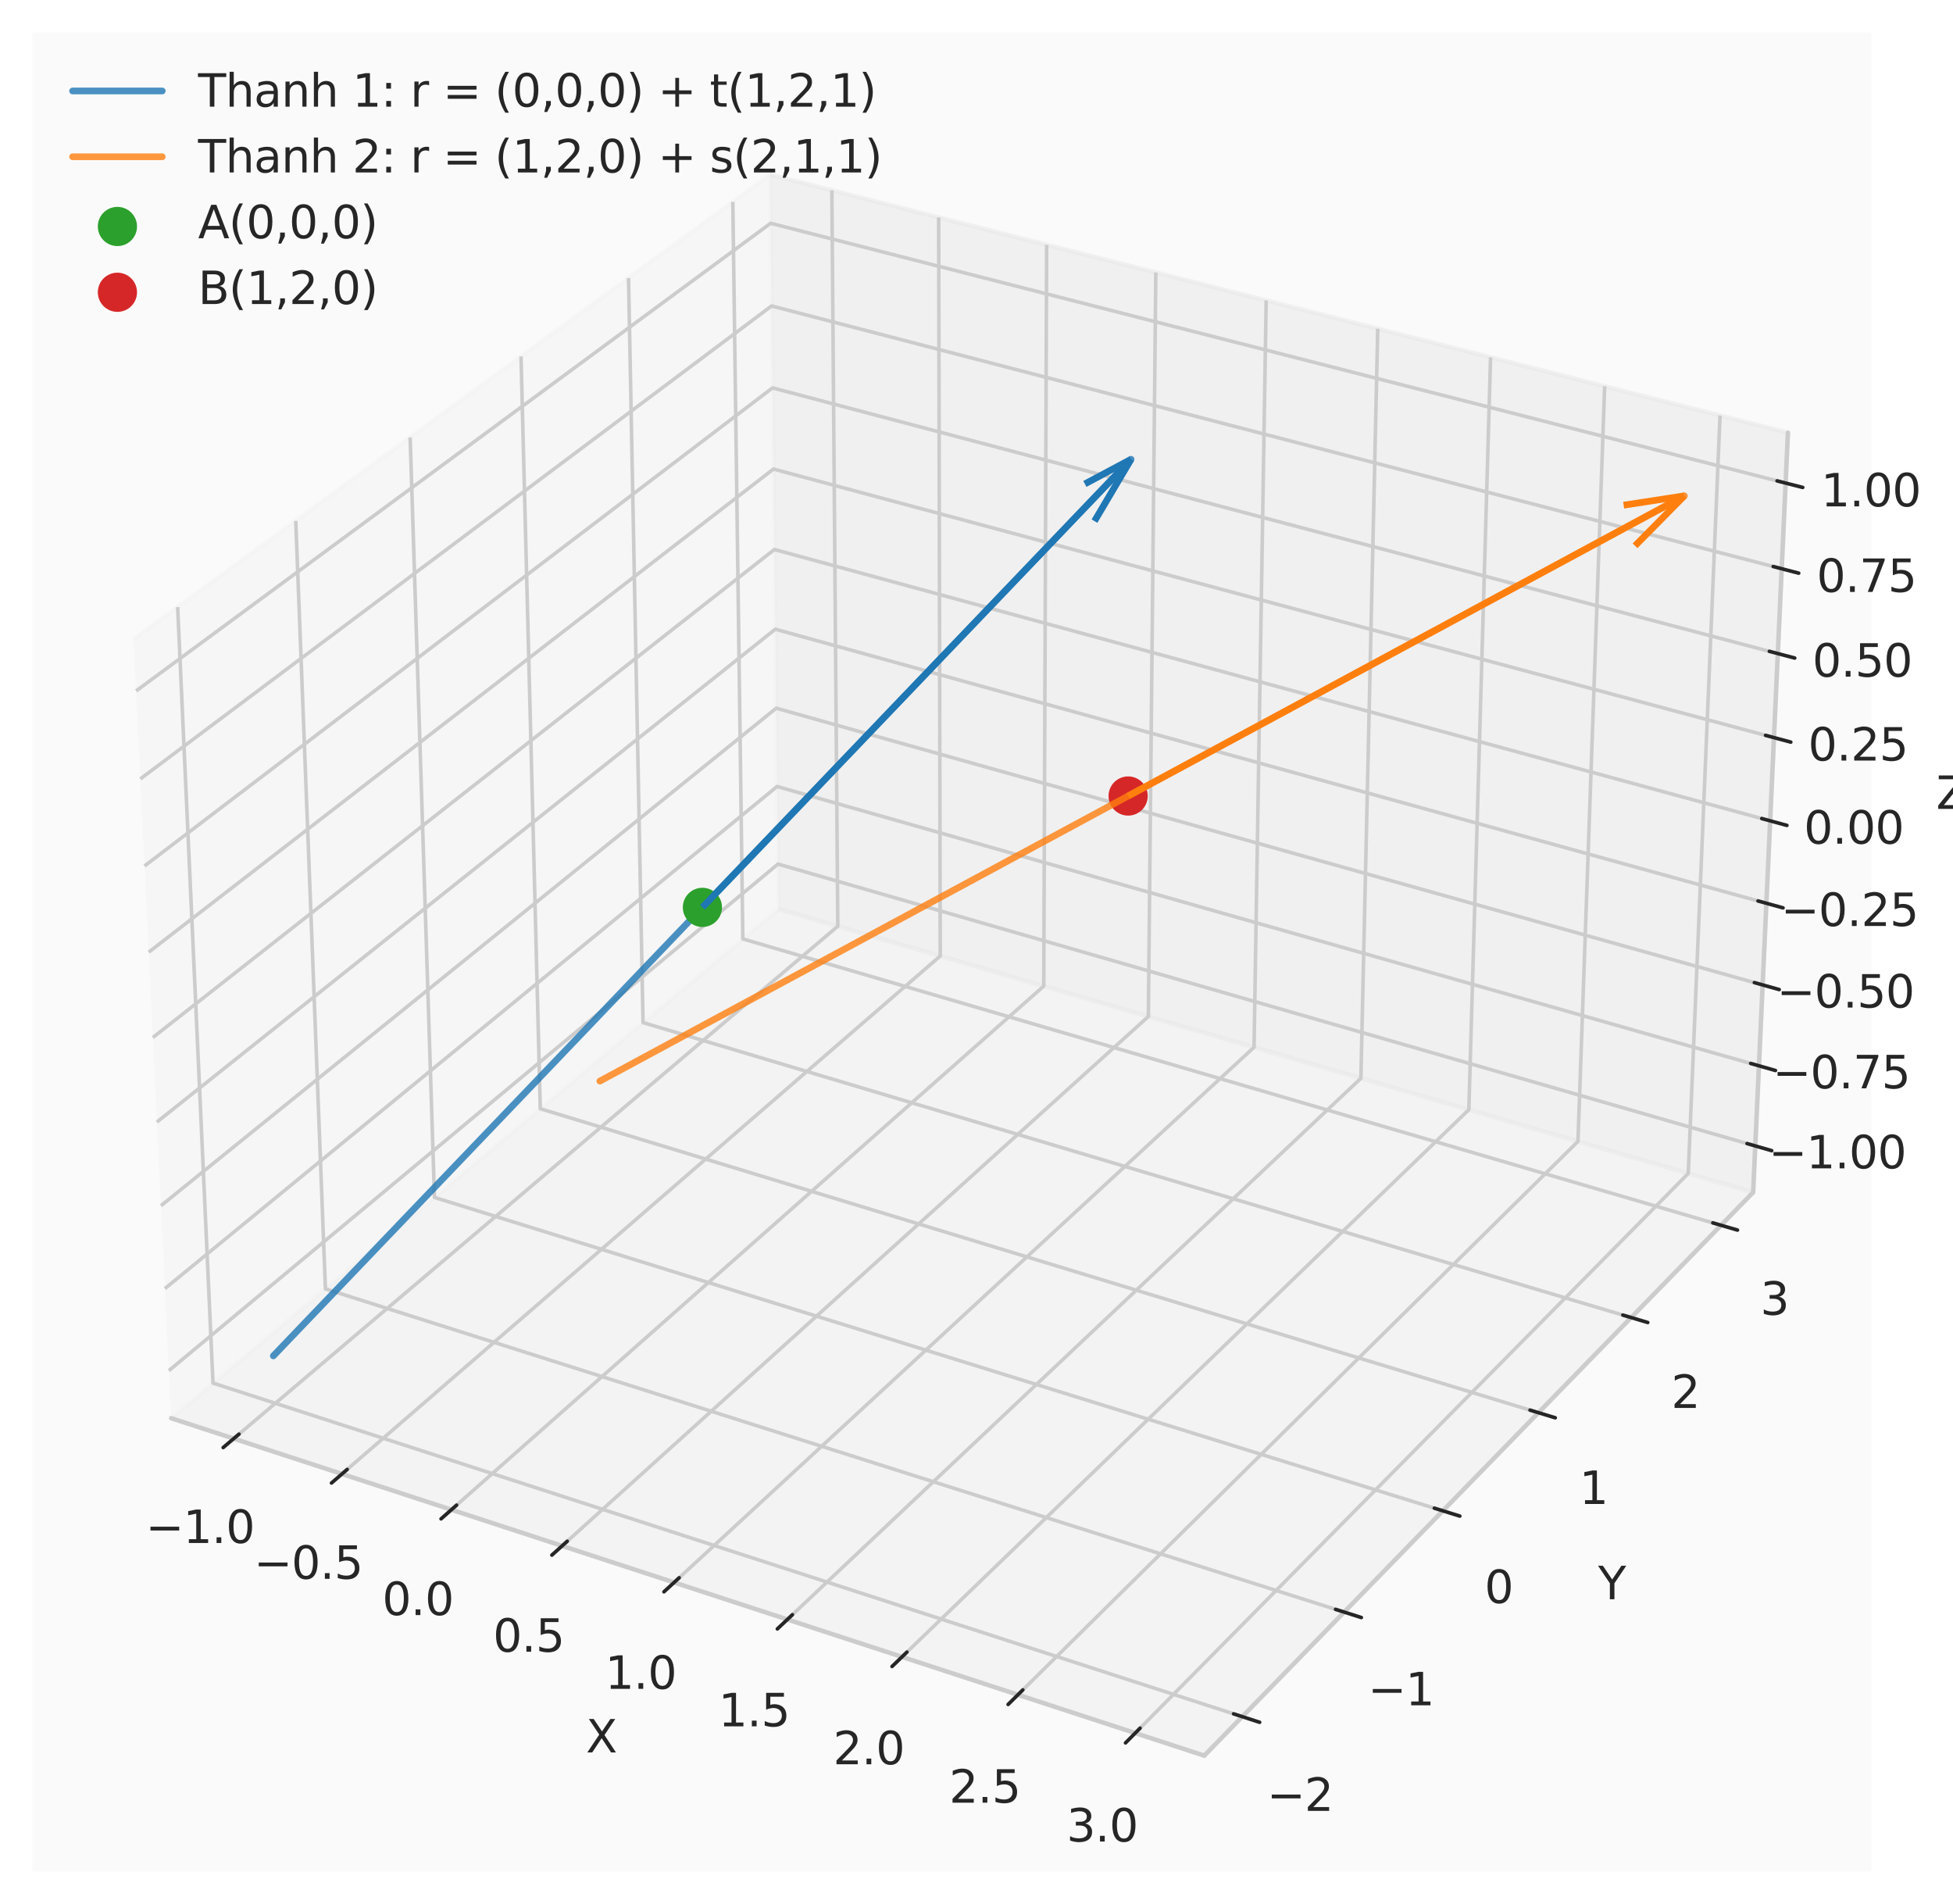 <?xml version="1.0" encoding="utf-8" standalone="no"?>
<!DOCTYPE svg PUBLIC "-//W3C//DTD SVG 1.1//EN"
  "http://www.w3.org/Graphics/SVG/1.1/DTD/svg11.dtd">
<svg xmlns:xlink="http://www.w3.org/1999/xlink" width="435.784pt" height="424.8pt" viewBox="0 0 435.784 424.8" xmlns="http://www.w3.org/2000/svg" version="1.1">
 <defs>
  <style type="text/css">*{stroke-linejoin: round; stroke-linecap: butt}</style>
 </defs>
 <g id="figure_1">
  <g id="patch_1">
   <path d="M 0 424.8 
L 435.784 424.8 
L 435.784 0 
L 0 0 
z
" style="fill: #ffffff"/>
  </g>
  <g id="patch_2">
   <path d="M 7.2 417.6 
L 417.6 417.6 
L 417.6 7.2 
L 7.2 7.2 
z
" style="fill: #fafafa"/>
  </g>
  <g id="pane3d_1">
   <g id="patch_3">
    <path d="M 38.188 316.409 
L 173.716 202.807 
L 171.832 38.973 
L 29.818 142.607 
" style="fill: #f2f2f2; opacity: 0.5; stroke: #f2f2f2; stroke-linejoin: miter"/>
   </g>
  </g>
  <g id="pane3d_2">
   <g id="patch_4">
    <path d="M 173.716 202.807 
L 391.189 266.018 
L 398.95 96.54 
L 171.832 38.973 
" style="fill: #e6e6e6; opacity: 0.5; stroke: #e6e6e6; stroke-linejoin: miter"/>
   </g>
  </g>
  <g id="pane3d_3">
   <g id="patch_5">
    <path d="M 38.188 316.409 
L 268.72 391.7 
L 391.189 266.018 
L 173.716 202.807 
" style="fill: #ececec; opacity: 0.5; stroke: #ececec; stroke-linejoin: miter"/>
   </g>
  </g>
  <g id="grid3d_1">
   <g id="Line3DCollection_1">
    <path d="M 52.15 320.969 
L 186.942 206.651 
L 185.617 42.467 
" style="fill: none; stroke: #cccccc; stroke-width: 0.8"/>
    <path d="M 76.3 328.856 
L 209.801 213.295 
L 209.451 48.508 
" style="fill: none; stroke: #cccccc; stroke-width: 0.8"/>
    <path d="M 100.724 336.833 
L 232.899 220.009 
L 233.545 54.615 
" style="fill: none; stroke: #cccccc; stroke-width: 0.8"/>
    <path d="M 125.428 344.901 
L 256.239 226.793 
L 257.902 60.789 
" style="fill: none; stroke: #cccccc; stroke-width: 0.8"/>
    <path d="M 150.415 353.062 
L 279.825 233.649 
L 282.528 67.031 
" style="fill: none; stroke: #cccccc; stroke-width: 0.8"/>
    <path d="M 175.692 361.317 
L 303.662 240.577 
L 307.425 73.342 
" style="fill: none; stroke: #cccccc; stroke-width: 0.8"/>
    <path d="M 201.263 369.669 
L 327.752 247.579 
L 332.6 79.723 
" style="fill: none; stroke: #cccccc; stroke-width: 0.8"/>
    <path d="M 227.134 378.118 
L 352.1 254.656 
L 358.056 86.175 
" style="fill: none; stroke: #cccccc; stroke-width: 0.8"/>
    <path d="M 253.309 386.667 
L 376.71 261.809 
L 383.799 92.7 
" style="fill: none; stroke: #cccccc; stroke-width: 0.8"/>
   </g>
  </g>
  <g id="grid3d_2">
   <g id="Line3DCollection_2">
    <path d="M 39.639 135.441 
L 47.527 308.58 
L 277.194 383.004 
" style="fill: none; stroke: #cccccc; stroke-width: 0.8"/>
    <path d="M 65.991 116.21 
L 72.611 287.555 
L 299.929 359.673 
" style="fill: none; stroke: #cccccc; stroke-width: 0.8"/>
    <path d="M 91.518 97.582 
L 96.943 267.159 
L 321.947 337.077 
" style="fill: none; stroke: #cccccc; stroke-width: 0.8"/>
    <path d="M 116.258 79.528 
L 120.557 247.365 
L 343.282 315.182 
" style="fill: none; stroke: #cccccc; stroke-width: 0.8"/>
    <path d="M 140.247 62.021 
L 143.485 228.147 
L 363.964 293.957 
" style="fill: none; stroke: #cccccc; stroke-width: 0.8"/>
    <path d="M 163.519 45.039 
L 165.754 209.48 
L 384.025 273.37 
" style="fill: none; stroke: #cccccc; stroke-width: 0.8"/>
   </g>
  </g>
  <g id="grid3d_3">
   <g id="Line3DCollection_3">
    <path d="M 391.663 255.667 
L 173.6 192.781 
L 37.678 305.81 
" style="fill: none; stroke: #cccccc; stroke-width: 0.8"/>
    <path d="M 392.481 237.79 
L 173.401 175.471 
L 36.796 287.502 
" style="fill: none; stroke: #cccccc; stroke-width: 0.8"/>
    <path d="M 393.308 219.745 
L 173.2 158.006 
L 35.906 269.013 
" style="fill: none; stroke: #cccccc; stroke-width: 0.8"/>
    <path d="M 394.142 201.527 
L 172.998 140.382 
L 35.006 250.342 
" style="fill: none; stroke: #cccccc; stroke-width: 0.8"/>
    <path d="M 394.984 183.135 
L 172.793 122.598 
L 34.098 231.485 
" style="fill: none; stroke: #cccccc; stroke-width: 0.8"/>
    <path d="M 395.834 164.567 
L 172.587 104.651 
L 33.181 212.44 
" style="fill: none; stroke: #cccccc; stroke-width: 0.8"/>
    <path d="M 396.693 145.82 
L 172.379 86.54 
L 32.255 193.204 
" style="fill: none; stroke: #cccccc; stroke-width: 0.8"/>
    <path d="M 397.56 126.89 
L 172.168 68.261 
L 31.319 173.775 
" style="fill: none; stroke: #cccccc; stroke-width: 0.8"/>
    <path d="M 398.435 107.776 
L 171.956 49.813 
L 30.374 154.148 
" style="fill: none; stroke: #cccccc; stroke-width: 0.8"/>
   </g>
  </g>
  <g id="axis3d_1">
   <g id="line2d_1">
    <path d="M 38.188 316.409 
L 268.72 391.7 
" style="fill: none; stroke: #cccccc; stroke-linecap: round"/>
   </g>
   <g id="xtick_1">
    <g id="line2d_2">
     <path d="M 217.946 206.854 
" clip-path="url(#pdf9a72ff5c)" style="fill: none; stroke: #cccccc; stroke-width: 0.8; stroke-linecap: round"/>
    </g>
    <g id="line2d_3">
     <path d="M 53.324 319.973 
L 49.798 322.964 
" style="fill: none; stroke: #262626; stroke-width: 0.8; stroke-linecap: round"/>
    </g>
    <g id="text_1">
     <!-- −1.0 -->
     <g style="fill: #262626" transform="translate(32.49 344.257) scale(0.1 -0.1)">
      <defs>
       <path id="DejaVuSans-2212" d="M 678 2272 
L 4684 2272 
L 4684 1741 
L 678 1741 
L 678 2272 
z
" transform="scale(0.016)"/>
       <path id="DejaVuSans-31" d="M 794 531 
L 1825 531 
L 1825 4091 
L 703 3866 
L 703 4441 
L 1819 4666 
L 2450 4666 
L 2450 531 
L 3481 531 
L 3481 0 
L 794 0 
L 794 531 
z
" transform="scale(0.016)"/>
       <path id="DejaVuSans-2e" d="M 684 794 
L 1344 794 
L 1344 0 
L 684 0 
L 684 794 
z
" transform="scale(0.016)"/>
       <path id="DejaVuSans-30" d="M 2034 4250 
Q 1547 4250 1301 3770 
Q 1056 3291 1056 2328 
Q 1056 1369 1301 889 
Q 1547 409 2034 409 
Q 2525 409 2770 889 
Q 3016 1369 3016 2328 
Q 3016 3291 2770 3770 
Q 2525 4250 2034 4250 
z
M 2034 4750 
Q 2819 4750 3233 4129 
Q 3647 3509 3647 2328 
Q 3647 1150 3233 529 
Q 2819 -91 2034 -91 
Q 1250 -91 836 529 
Q 422 1150 422 2328 
Q 422 3509 836 4129 
Q 1250 4750 2034 4750 
z
" transform="scale(0.016)"/>
      </defs>
      <use xlink:href="#DejaVuSans-2212"/>
      <use xlink:href="#DejaVuSans-31" transform="translate(83.789 0)"/>
      <use xlink:href="#DejaVuSans-2e" transform="translate(147.412 0)"/>
      <use xlink:href="#DejaVuSans-30" transform="translate(179.199 0)"/>
     </g>
    </g>
   </g>
   <g id="xtick_2">
    <g id="line2d_4">
     <path d="M 217.946 206.854 
" clip-path="url(#pdf9a72ff5c)" style="fill: none; stroke: #cccccc; stroke-width: 0.8; stroke-linecap: round"/>
    </g>
    <g id="line2d_5">
     <path d="M 77.463 327.849 
L 73.969 330.874 
" style="fill: none; stroke: #262626; stroke-width: 0.8; stroke-linecap: round"/>
    </g>
    <g id="text_2">
     <!-- −0.5 -->
     <g style="fill: #262626" transform="translate(56.655 352.252) scale(0.1 -0.1)">
      <defs>
       <path id="DejaVuSans-35" d="M 691 4666 
L 3169 4666 
L 3169 4134 
L 1269 4134 
L 1269 2991 
Q 1406 3038 1543 3061 
Q 1681 3084 1819 3084 
Q 2600 3084 3056 2656 
Q 3513 2228 3513 1497 
Q 3513 744 3044 326 
Q 2575 -91 1722 -91 
Q 1428 -91 1123 -41 
Q 819 9 494 109 
L 494 744 
Q 775 591 1075 516 
Q 1375 441 1709 441 
Q 2250 441 2565 725 
Q 2881 1009 2881 1497 
Q 2881 1984 2565 2268 
Q 2250 2553 1709 2553 
Q 1456 2553 1204 2497 
Q 953 2441 691 2322 
L 691 4666 
z
" transform="scale(0.016)"/>
      </defs>
      <use xlink:href="#DejaVuSans-2212"/>
      <use xlink:href="#DejaVuSans-30" transform="translate(83.789 0)"/>
      <use xlink:href="#DejaVuSans-2e" transform="translate(147.412 0)"/>
      <use xlink:href="#DejaVuSans-35" transform="translate(179.199 0)"/>
     </g>
    </g>
   </g>
   <g id="xtick_3">
    <g id="line2d_6">
     <path d="M 217.946 206.854 
" clip-path="url(#pdf9a72ff5c)" style="fill: none; stroke: #cccccc; stroke-width: 0.8; stroke-linecap: round"/>
    </g>
    <g id="line2d_7">
     <path d="M 101.876 335.815 
L 98.415 338.874 
" style="fill: none; stroke: #262626; stroke-width: 0.8; stroke-linecap: round"/>
    </g>
    <g id="text_3">
     <!-- 0.0 -->
     <g style="fill: #262626" transform="translate(85.286 360.339) scale(0.1 -0.1)">
      <use xlink:href="#DejaVuSans-30"/>
      <use xlink:href="#DejaVuSans-2e" transform="translate(63.623 0)"/>
      <use xlink:href="#DejaVuSans-30" transform="translate(95.41 0)"/>
     </g>
    </g>
   </g>
   <g id="xtick_4">
    <g id="line2d_8">
     <path d="M 217.946 206.854 
" clip-path="url(#pdf9a72ff5c)" style="fill: none; stroke: #cccccc; stroke-width: 0.8; stroke-linecap: round"/>
    </g>
    <g id="line2d_9">
     <path d="M 126.568 343.871 
L 123.141 346.965 
" style="fill: none; stroke: #262626; stroke-width: 0.8; stroke-linecap: round"/>
    </g>
    <g id="text_4">
     <!-- 0.5 -->
     <g style="fill: #262626" transform="translate(110.007 368.518) scale(0.1 -0.1)">
      <use xlink:href="#DejaVuSans-30"/>
      <use xlink:href="#DejaVuSans-2e" transform="translate(63.623 0)"/>
      <use xlink:href="#DejaVuSans-35" transform="translate(95.41 0)"/>
     </g>
    </g>
   </g>
   <g id="xtick_5">
    <g id="line2d_10">
     <path d="M 217.946 206.854 
" clip-path="url(#pdf9a72ff5c)" style="fill: none; stroke: #cccccc; stroke-width: 0.8; stroke-linecap: round"/>
    </g>
    <g id="line2d_11">
     <path d="M 151.544 352.02 
L 148.152 355.15 
" style="fill: none; stroke: #262626; stroke-width: 0.8; stroke-linecap: round"/>
    </g>
    <g id="text_5">
     <!-- 1.0 -->
     <g style="fill: #262626" transform="translate(135.013 376.792) scale(0.1 -0.1)">
      <use xlink:href="#DejaVuSans-31"/>
      <use xlink:href="#DejaVuSans-2e" transform="translate(63.623 0)"/>
      <use xlink:href="#DejaVuSans-30" transform="translate(95.41 0)"/>
     </g>
    </g>
   </g>
   <g id="xtick_6">
    <g id="line2d_12">
     <path d="M 217.946 206.854 
" clip-path="url(#pdf9a72ff5c)" style="fill: none; stroke: #cccccc; stroke-width: 0.8; stroke-linecap: round"/>
    </g>
    <g id="line2d_13">
     <path d="M 176.809 360.264 
L 173.453 363.43 
" style="fill: none; stroke: #262626; stroke-width: 0.8; stroke-linecap: round"/>
    </g>
    <g id="text_6">
     <!-- 1.5 -->
     <g style="fill: #262626" transform="translate(160.309 385.161) scale(0.1 -0.1)">
      <use xlink:href="#DejaVuSans-31"/>
      <use xlink:href="#DejaVuSans-2e" transform="translate(63.623 0)"/>
      <use xlink:href="#DejaVuSans-35" transform="translate(95.41 0)"/>
     </g>
    </g>
   </g>
   <g id="xtick_7">
    <g id="line2d_14">
     <path d="M 217.946 206.854 
" clip-path="url(#pdf9a72ff5c)" style="fill: none; stroke: #cccccc; stroke-width: 0.8; stroke-linecap: round"/>
    </g>
    <g id="line2d_15">
     <path d="M 202.368 368.603 
L 199.049 371.806 
" style="fill: none; stroke: #262626; stroke-width: 0.8; stroke-linecap: round"/>
    </g>
    <g id="text_7">
     <!-- 2.0 -->
     <g style="fill: #262626" transform="translate(185.901 393.628) scale(0.1 -0.1)">
      <defs>
       <path id="DejaVuSans-32" d="M 1228 531 
L 3431 531 
L 3431 0 
L 469 0 
L 469 531 
Q 828 903 1448 1529 
Q 2069 2156 2228 2338 
Q 2531 2678 2651 2914 
Q 2772 3150 2772 3378 
Q 2772 3750 2511 3984 
Q 2250 4219 1831 4219 
Q 1534 4219 1204 4116 
Q 875 4013 500 3803 
L 500 4441 
Q 881 4594 1212 4672 
Q 1544 4750 1819 4750 
Q 2544 4750 2975 4387 
Q 3406 4025 3406 3419 
Q 3406 3131 3298 2873 
Q 3191 2616 2906 2266 
Q 2828 2175 2409 1742 
Q 1991 1309 1228 531 
z
" transform="scale(0.016)"/>
      </defs>
      <use xlink:href="#DejaVuSans-32"/>
      <use xlink:href="#DejaVuSans-2e" transform="translate(63.623 0)"/>
      <use xlink:href="#DejaVuSans-30" transform="translate(95.41 0)"/>
     </g>
    </g>
   </g>
   <g id="xtick_8">
    <g id="line2d_16">
     <path d="M 217.946 206.854 
" clip-path="url(#pdf9a72ff5c)" style="fill: none; stroke: #cccccc; stroke-width: 0.8; stroke-linecap: round"/>
    </g>
    <g id="line2d_17">
     <path d="M 228.226 377.039 
L 224.945 380.28 
" style="fill: none; stroke: #262626; stroke-width: 0.8; stroke-linecap: round"/>
    </g>
    <g id="text_8">
     <!-- 2.5 -->
     <g style="fill: #262626" transform="translate(211.793 402.194) scale(0.1 -0.1)">
      <use xlink:href="#DejaVuSans-32"/>
      <use xlink:href="#DejaVuSans-2e" transform="translate(63.623 0)"/>
      <use xlink:href="#DejaVuSans-35" transform="translate(95.41 0)"/>
     </g>
    </g>
   </g>
   <g id="xtick_9">
    <g id="line2d_18">
     <path d="M 217.946 206.854 
" clip-path="url(#pdf9a72ff5c)" style="fill: none; stroke: #cccccc; stroke-width: 0.8; stroke-linecap: round"/>
    </g>
    <g id="line2d_19">
     <path d="M 254.387 385.576 
L 251.147 388.855 
" style="fill: none; stroke: #262626; stroke-width: 0.8; stroke-linecap: round"/>
    </g>
    <g id="text_9">
     <!-- 3.0 -->
     <g style="fill: #262626" transform="translate(237.99 410.862) scale(0.1 -0.1)">
      <defs>
       <path id="DejaVuSans-33" d="M 2597 2516 
Q 3050 2419 3304 2112 
Q 3559 1806 3559 1356 
Q 3559 666 3084 287 
Q 2609 -91 1734 -91 
Q 1441 -91 1130 -33 
Q 819 25 488 141 
L 488 750 
Q 750 597 1062 519 
Q 1375 441 1716 441 
Q 2309 441 2620 675 
Q 2931 909 2931 1356 
Q 2931 1769 2642 2001 
Q 2353 2234 1838 2234 
L 1294 2234 
L 1294 2753 
L 1863 2753 
Q 2328 2753 2575 2939 
Q 2822 3125 2822 3475 
Q 2822 3834 2567 4026 
Q 2313 4219 1838 4219 
Q 1578 4219 1281 4162 
Q 984 4106 628 3988 
L 628 4550 
Q 988 4650 1302 4700 
Q 1616 4750 1894 4750 
Q 2613 4750 3031 4423 
Q 3450 4097 3450 3541 
Q 3450 3153 3228 2886 
Q 3006 2619 2597 2516 
z
" transform="scale(0.016)"/>
      </defs>
      <use xlink:href="#DejaVuSans-33"/>
      <use xlink:href="#DejaVuSans-2e" transform="translate(63.623 0)"/>
      <use xlink:href="#DejaVuSans-30" transform="translate(95.41 0)"/>
     </g>
    </g>
   </g>
   <g id="text_10">
    <!-- X -->
    <g style="fill: #262626" transform="translate(130.746 390.991) scale(0.1 -0.1)">
     <defs>
      <path id="DejaVuSans-58" d="M 403 4666 
L 1081 4666 
L 2241 2931 
L 3406 4666 
L 4084 4666 
L 2584 2425 
L 4184 0 
L 3506 0 
L 2194 1984 
L 872 0 
L 191 0 
L 1856 2491 
L 403 4666 
z
" transform="scale(0.016)"/>
     </defs>
     <use xlink:href="#DejaVuSans-58"/>
    </g>
   </g>
  </g>
  <g id="axis3d_2">
   <g id="line2d_20">
    <path d="M 391.189 266.018 
L 268.72 391.7 
" style="fill: none; stroke: #cccccc; stroke-linecap: round"/>
   </g>
   <g id="xtick_10">
    <g id="line2d_21">
     <path d="M 217.946 206.854 
" clip-path="url(#pdf9a72ff5c)" style="fill: none; stroke: #cccccc; stroke-width: 0.8; stroke-linecap: round"/>
    </g>
    <g id="line2d_22">
     <path d="M 275.259 382.377 
L 281.07 384.26 
" style="fill: none; stroke: #262626; stroke-width: 0.8; stroke-linecap: round"/>
    </g>
    <g id="text_11">
     <!-- −2 -->
     <g style="fill: #262626" transform="translate(282.701 404.023) scale(0.1 -0.1)">
      <use xlink:href="#DejaVuSans-2212"/>
      <use xlink:href="#DejaVuSans-32" transform="translate(83.789 0)"/>
     </g>
    </g>
   </g>
   <g id="xtick_11">
    <g id="line2d_23">
     <path d="M 217.946 206.854 
" clip-path="url(#pdf9a72ff5c)" style="fill: none; stroke: #cccccc; stroke-width: 0.8; stroke-linecap: round"/>
    </g>
    <g id="line2d_24">
     <path d="M 298.015 359.065 
L 303.762 360.889 
" style="fill: none; stroke: #262626; stroke-width: 0.8; stroke-linecap: round"/>
    </g>
    <g id="text_12">
     <!-- −1 -->
     <g style="fill: #262626" transform="translate(305.238 380.468) scale(0.1 -0.1)">
      <use xlink:href="#DejaVuSans-2212"/>
      <use xlink:href="#DejaVuSans-31" transform="translate(83.789 0)"/>
     </g>
    </g>
   </g>
   <g id="xtick_12">
    <g id="line2d_25">
     <path d="M 217.946 206.854 
" clip-path="url(#pdf9a72ff5c)" style="fill: none; stroke: #cccccc; stroke-width: 0.8; stroke-linecap: round"/>
    </g>
    <g id="line2d_26">
     <path d="M 320.054 336.488 
L 325.738 338.255 
" style="fill: none; stroke: #262626; stroke-width: 0.8; stroke-linecap: round"/>
    </g>
    <g id="text_13">
     <!-- 0 -->
     <g style="fill: #262626" transform="translate(331.254 357.655) scale(0.1 -0.1)">
      <use xlink:href="#DejaVuSans-30"/>
     </g>
    </g>
   </g>
   <g id="xtick_13">
    <g id="line2d_27">
     <path d="M 217.946 206.854 
" clip-path="url(#pdf9a72ff5c)" style="fill: none; stroke: #cccccc; stroke-width: 0.8; stroke-linecap: round"/>
    </g>
    <g id="line2d_28">
     <path d="M 341.409 314.612 
L 347.031 316.324 
" style="fill: none; stroke: #262626; stroke-width: 0.8; stroke-linecap: round"/>
    </g>
    <g id="text_14">
     <!-- 1 -->
     <g style="fill: #262626" transform="translate(352.403 335.551) scale(0.1 -0.1)">
      <use xlink:href="#DejaVuSans-31"/>
     </g>
    </g>
   </g>
   <g id="xtick_14">
    <g id="line2d_29">
     <path d="M 217.946 206.854 
" clip-path="url(#pdf9a72ff5c)" style="fill: none; stroke: #cccccc; stroke-width: 0.8; stroke-linecap: round"/>
    </g>
    <g id="line2d_30">
     <path d="M 362.112 293.404 
L 367.673 295.064 
" style="fill: none; stroke: #262626; stroke-width: 0.8; stroke-linecap: round"/>
    </g>
    <g id="text_15">
     <!-- 2 -->
     <g style="fill: #262626" transform="translate(372.905 314.122) scale(0.1 -0.1)">
      <use xlink:href="#DejaVuSans-32"/>
     </g>
    </g>
   </g>
   <g id="xtick_15">
    <g id="line2d_31">
     <path d="M 217.946 206.854 
" clip-path="url(#pdf9a72ff5c)" style="fill: none; stroke: #cccccc; stroke-width: 0.8; stroke-linecap: round"/>
    </g>
    <g id="line2d_32">
     <path d="M 382.192 272.833 
L 387.694 274.444 
" style="fill: none; stroke: #262626; stroke-width: 0.8; stroke-linecap: round"/>
    </g>
    <g id="text_16">
     <!-- 3 -->
     <g style="fill: #262626" transform="translate(392.79 293.339) scale(0.1 -0.1)">
      <use xlink:href="#DejaVuSans-33"/>
     </g>
    </g>
   </g>
   <g id="text_17">
    <!-- Y -->
    <g style="fill: #262626" transform="translate(356.601 356.803) scale(0.1 -0.1)">
     <defs>
      <path id="DejaVuSans-59" d="M -13 4666 
L 666 4666 
L 1959 2747 
L 3244 4666 
L 3922 4666 
L 2272 2222 
L 2272 0 
L 1638 0 
L 1638 2222 
L -13 4666 
z
" transform="scale(0.016)"/>
     </defs>
     <use xlink:href="#DejaVuSans-59"/>
    </g>
   </g>
  </g>
  <g id="axis3d_3">
   <g id="line2d_33">
    <path d="M 391.189 266.018 
L 398.95 96.54 
" style="fill: none; stroke: #cccccc; stroke-linecap: round"/>
   </g>
   <g id="xtick_16">
    <g id="line2d_34">
     <path d="M 217.946 206.854 
" style="fill: none; stroke: #cccccc; stroke-width: 0.8; stroke-linecap: round"/>
    </g>
    <g id="line2d_35">
     <path d="M 389.832 255.139 
L 395.328 256.724 
" style="fill: none; stroke: #262626; stroke-width: 0.8; stroke-linecap: round"/>
    </g>
    <g id="text_18">
     <!-- −1.00 -->
     <g style="fill: #262626" transform="translate(394.657 260.671) scale(0.1 -0.1)">
      <use xlink:href="#DejaVuSans-2212"/>
      <use xlink:href="#DejaVuSans-31" transform="translate(83.789 0)"/>
      <use xlink:href="#DejaVuSans-2e" transform="translate(147.412 0)"/>
      <use xlink:href="#DejaVuSans-30" transform="translate(179.199 0)"/>
      <use xlink:href="#DejaVuSans-30" transform="translate(242.822 0)"/>
     </g>
    </g>
   </g>
   <g id="xtick_17">
    <g id="line2d_36">
     <path d="M 217.946 206.854 
" style="fill: none; stroke: #cccccc; stroke-width: 0.8; stroke-linecap: round"/>
    </g>
    <g id="line2d_37">
     <path d="M 390.642 237.267 
L 396.164 238.838 
" style="fill: none; stroke: #262626; stroke-width: 0.8; stroke-linecap: round"/>
    </g>
    <g id="text_19">
     <!-- −0.75 -->
     <g style="fill: #262626" transform="translate(395.56 242.817) scale(0.1 -0.1)">
      <defs>
       <path id="DejaVuSans-37" d="M 525 4666 
L 3525 4666 
L 3525 4397 
L 1831 0 
L 1172 0 
L 2766 4134 
L 525 4134 
L 525 4666 
z
" transform="scale(0.016)"/>
      </defs>
      <use xlink:href="#DejaVuSans-2212"/>
      <use xlink:href="#DejaVuSans-30" transform="translate(83.789 0)"/>
      <use xlink:href="#DejaVuSans-2e" transform="translate(147.412 0)"/>
      <use xlink:href="#DejaVuSans-37" transform="translate(179.199 0)"/>
      <use xlink:href="#DejaVuSans-35" transform="translate(242.822 0)"/>
     </g>
    </g>
   </g>
   <g id="xtick_18">
    <g id="line2d_38">
     <path d="M 217.946 206.854 
" style="fill: none; stroke: #cccccc; stroke-width: 0.8; stroke-linecap: round"/>
    </g>
    <g id="line2d_39">
     <path d="M 391.459 219.226 
L 397.009 220.783 
" style="fill: none; stroke: #262626; stroke-width: 0.8; stroke-linecap: round"/>
    </g>
    <g id="text_20">
     <!-- −0.50 -->
     <g style="fill: #262626" transform="translate(396.472 224.795) scale(0.1 -0.1)">
      <use xlink:href="#DejaVuSans-2212"/>
      <use xlink:href="#DejaVuSans-30" transform="translate(83.789 0)"/>
      <use xlink:href="#DejaVuSans-2e" transform="translate(147.412 0)"/>
      <use xlink:href="#DejaVuSans-35" transform="translate(179.199 0)"/>
      <use xlink:href="#DejaVuSans-30" transform="translate(242.822 0)"/>
     </g>
    </g>
   </g>
   <g id="xtick_19">
    <g id="line2d_40">
     <path d="M 217.946 206.854 
" style="fill: none; stroke: #cccccc; stroke-width: 0.8; stroke-linecap: round"/>
    </g>
    <g id="line2d_41">
     <path d="M 392.284 201.013 
L 397.861 202.555 
" style="fill: none; stroke: #262626; stroke-width: 0.8; stroke-linecap: round"/>
    </g>
    <g id="text_21">
     <!-- −0.25 -->
     <g style="fill: #262626" transform="translate(397.392 206.601) scale(0.1 -0.1)">
      <use xlink:href="#DejaVuSans-2212"/>
      <use xlink:href="#DejaVuSans-30" transform="translate(83.789 0)"/>
      <use xlink:href="#DejaVuSans-2e" transform="translate(147.412 0)"/>
      <use xlink:href="#DejaVuSans-32" transform="translate(179.199 0)"/>
      <use xlink:href="#DejaVuSans-35" transform="translate(242.822 0)"/>
     </g>
    </g>
   </g>
   <g id="xtick_20">
    <g id="line2d_42">
     <path d="M 217.946 206.854 
" style="fill: none; stroke: #cccccc; stroke-width: 0.8; stroke-linecap: round"/>
    </g>
    <g id="line2d_43">
     <path d="M 393.117 182.627 
L 398.722 184.154 
" style="fill: none; stroke: #262626; stroke-width: 0.8; stroke-linecap: round"/>
    </g>
    <g id="text_22">
     <!-- 0.00 -->
     <g style="fill: #262626" transform="translate(402.511 188.234) scale(0.1 -0.1)">
      <use xlink:href="#DejaVuSans-30"/>
      <use xlink:href="#DejaVuSans-2e" transform="translate(63.623 0)"/>
      <use xlink:href="#DejaVuSans-30" transform="translate(95.41 0)"/>
      <use xlink:href="#DejaVuSans-30" transform="translate(159.033 0)"/>
     </g>
    </g>
   </g>
   <g id="xtick_21">
    <g id="line2d_44">
     <path d="M 217.946 206.854 
" style="fill: none; stroke: #cccccc; stroke-width: 0.8; stroke-linecap: round"/>
    </g>
    <g id="line2d_45">
     <path d="M 393.958 164.064 
L 399.591 165.575 
" style="fill: none; stroke: #262626; stroke-width: 0.8; stroke-linecap: round"/>
    </g>
    <g id="text_23">
     <!-- 0.25 -->
     <g style="fill: #262626" transform="translate(403.449 169.691) scale(0.1 -0.1)">
      <use xlink:href="#DejaVuSans-30"/>
      <use xlink:href="#DejaVuSans-2e" transform="translate(63.623 0)"/>
      <use xlink:href="#DejaVuSans-32" transform="translate(95.41 0)"/>
      <use xlink:href="#DejaVuSans-35" transform="translate(159.033 0)"/>
     </g>
    </g>
   </g>
   <g id="xtick_22">
    <g id="line2d_46">
     <path d="M 217.946 206.854 
" style="fill: none; stroke: #cccccc; stroke-width: 0.8; stroke-linecap: round"/>
    </g>
    <g id="line2d_47">
     <path d="M 394.808 145.321 
L 400.468 146.817 
" style="fill: none; stroke: #262626; stroke-width: 0.8; stroke-linecap: round"/>
    </g>
    <g id="text_24">
     <!-- 0.50 -->
     <g style="fill: #262626" transform="translate(404.396 150.969) scale(0.1 -0.1)">
      <use xlink:href="#DejaVuSans-30"/>
      <use xlink:href="#DejaVuSans-2e" transform="translate(63.623 0)"/>
      <use xlink:href="#DejaVuSans-35" transform="translate(95.41 0)"/>
      <use xlink:href="#DejaVuSans-30" transform="translate(159.033 0)"/>
     </g>
    </g>
   </g>
   <g id="xtick_23">
    <g id="line2d_48">
     <path d="M 217.946 206.854 
" style="fill: none; stroke: #cccccc; stroke-width: 0.8; stroke-linecap: round"/>
    </g>
    <g id="line2d_49">
     <path d="M 395.665 126.397 
L 401.354 127.877 
" style="fill: none; stroke: #262626; stroke-width: 0.8; stroke-linecap: round"/>
    </g>
    <g id="text_25">
     <!-- 0.75 -->
     <g style="fill: #262626" transform="translate(405.352 132.066) scale(0.1 -0.1)">
      <use xlink:href="#DejaVuSans-30"/>
      <use xlink:href="#DejaVuSans-2e" transform="translate(63.623 0)"/>
      <use xlink:href="#DejaVuSans-37" transform="translate(95.41 0)"/>
      <use xlink:href="#DejaVuSans-35" transform="translate(159.033 0)"/>
     </g>
    </g>
   </g>
   <g id="xtick_24">
    <g id="line2d_50">
     <path d="M 217.946 206.854 
" style="fill: none; stroke: #cccccc; stroke-width: 0.8; stroke-linecap: round"/>
    </g>
    <g id="line2d_51">
     <path d="M 396.531 107.289 
L 402.249 108.752 
" style="fill: none; stroke: #262626; stroke-width: 0.8; stroke-linecap: round"/>
    </g>
    <g id="text_26">
     <!-- 1.00 -->
     <g style="fill: #262626" transform="translate(406.318 112.979) scale(0.1 -0.1)">
      <use xlink:href="#DejaVuSans-31"/>
      <use xlink:href="#DejaVuSans-2e" transform="translate(63.623 0)"/>
      <use xlink:href="#DejaVuSans-30" transform="translate(95.41 0)"/>
      <use xlink:href="#DejaVuSans-30" transform="translate(159.033 0)"/>
     </g>
    </g>
   </g>
   <g id="text_27">
    <!-- Z -->
    <g style="fill: #262626" transform="translate(432.029 180.473) scale(0.1 -0.1)">
     <defs>
      <path id="DejaVuSans-5a" d="M 359 4666 
L 4025 4666 
L 4025 4184 
L 1075 531 
L 4097 531 
L 4097 0 
L 288 0 
L 288 481 
L 3238 4134 
L 359 4134 
L 359 4666 
z
" transform="scale(0.016)"/>
     </defs>
     <use xlink:href="#DejaVuSans-5a"/>
    </g>
   </g>
  </g>
  <g id="axes_1">
   <g id="Path3DCollection_1">
    <defs>
     <path id="mb4fbe73a85" d="M 0 3.873 
C 1.027 3.873 2.012 3.465 2.739 2.739 
C 3.465 2.012 3.873 1.027 3.873 0 
C 3.873 -1.027 3.465 -2.012 2.739 -2.739 
C 2.012 -3.465 1.027 -3.873 0 -3.873 
C -1.027 -3.873 -2.012 -3.465 -2.739 -2.739 
C -3.465 -2.012 -3.873 -1.027 -3.873 0 
C -3.873 1.027 -3.465 2.012 -2.739 2.739 
C -2.012 3.465 -1.027 3.873 0 3.873 
z
" style="stroke: #d62728"/>
    </defs>
    <g clip-path="url(#pdf9a72ff5c)">
     <use xlink:href="#mb4fbe73a85" x="251.728" y="177.598" style="fill: #d62728; stroke: #d62728"/>
    </g>
   </g>
   <g id="line2d_52">
    <path d="M 60.998 302.507 
L 62.932 300.485 
L 64.867 298.462 
L 66.802 296.44 
L 68.737 294.418 
L 70.672 292.396 
L 72.606 290.374 
L 74.541 288.351 
L 76.476 286.329 
L 78.41 284.307 
L 80.345 282.285 
L 82.279 280.263 
L 84.214 278.241 
L 86.148 276.219 
L 88.083 274.198 
L 90.017 272.176 
L 91.952 270.154 
L 93.886 268.132 
L 95.82 266.11 
L 97.754 264.089 
L 99.689 262.067 
L 101.623 260.045 
L 103.557 258.024 
L 105.491 256.002 
L 107.425 253.981 
L 109.359 251.959 
L 111.293 249.938 
L 113.227 247.917 
L 115.161 245.895 
L 117.095 243.874 
L 119.029 241.853 
L 120.963 239.831 
L 122.897 237.81 
L 124.83 235.789 
L 126.764 233.768 
L 128.698 231.747 
L 130.632 229.725 
L 132.565 227.704 
L 134.499 225.683 
L 136.432 223.662 
L 138.366 221.641 
L 140.299 219.621 
L 142.233 217.6 
L 144.166 215.579 
L 146.1 213.558 
L 148.033 211.537 
L 149.966 209.517 
L 151.9 207.496 
L 153.833 205.475 
L 155.766 203.455 
L 157.699 201.434 
L 159.633 199.414 
L 161.566 197.393 
L 163.499 195.373 
L 165.432 193.352 
L 167.365 191.332 
L 169.298 189.311 
L 171.231 187.291 
L 173.164 185.271 
L 175.097 183.25 
L 177.029 181.23 
L 178.962 179.21 
L 180.895 177.19 
L 182.828 175.17 
L 184.761 173.15 
L 186.693 171.13 
L 188.626 169.11 
L 190.558 167.09 
L 192.491 165.07 
L 194.424 163.05 
L 196.356 161.03 
L 198.289 159.01 
L 200.221 156.99 
L 202.153 154.971 
L 204.086 152.951 
L 206.018 150.931 
L 207.95 148.912 
L 209.883 146.892 
L 211.815 144.872 
L 213.747 142.853 
L 215.679 140.833 
L 217.611 138.814 
L 219.544 136.794 
L 221.476 134.775 
L 223.408 132.756 
L 225.34 130.736 
L 227.272 128.717 
L 229.203 126.698 
L 231.135 124.679 
L 233.067 122.659 
L 234.999 120.64 
L 236.931 118.621 
L 238.863 116.602 
L 240.794 114.583 
L 242.726 112.564 
L 244.658 110.545 
L 246.589 108.526 
L 248.521 106.507 
L 250.452 104.488 
L 252.384 102.47 
" clip-path="url(#pdf9a72ff5c)" style="fill: none; stroke: #1f77b4; stroke-opacity: 0.8; stroke-width: 1.5; stroke-linecap: round"/>
   </g>
   <g id="line2d_53">
    <path d="M 133.854 241.205 
L 136.176 239.952 
L 138.501 238.697 
L 140.829 237.441 
L 143.159 236.184 
L 145.491 234.926 
L 147.825 233.666 
L 150.162 232.405 
L 152.501 231.143 
L 154.843 229.879 
L 157.187 228.614 
L 159.533 227.348 
L 161.882 226.081 
L 164.233 224.812 
L 166.587 223.542 
L 168.943 222.27 
L 171.301 220.998 
L 173.662 219.724 
L 176.025 218.449 
L 178.391 217.172 
L 180.759 215.894 
L 183.13 214.615 
L 185.503 213.334 
L 187.878 212.053 
L 190.256 210.769 
L 192.636 209.485 
L 195.019 208.199 
L 197.404 206.912 
L 199.792 205.624 
L 202.182 204.334 
L 204.575 203.043 
L 206.97 201.75 
L 209.367 200.457 
L 211.767 199.162 
L 214.17 197.865 
L 216.575 196.567 
L 218.982 195.268 
L 221.392 193.968 
L 223.804 192.666 
L 226.219 191.363 
L 228.637 190.058 
L 231.057 188.752 
L 233.479 187.445 
L 235.904 186.137 
L 238.332 184.827 
L 240.762 183.515 
L 243.194 182.203 
L 245.63 180.889 
L 248.067 179.573 
L 250.507 178.257 
L 252.95 176.938 
L 255.395 175.619 
L 257.843 174.298 
L 260.293 172.976 
L 262.746 171.652 
L 265.202 170.327 
L 267.66 169.001 
L 270.121 167.673 
L 272.584 166.344 
L 275.05 165.013 
L 277.518 163.681 
L 279.989 162.348 
L 282.462 161.013 
L 284.939 159.677 
L 287.417 158.339 
L 289.899 157 
L 292.383 155.66 
L 294.869 154.318 
L 297.358 152.975 
L 299.85 151.63 
L 302.344 150.284 
L 304.842 148.937 
L 307.341 147.588 
L 309.844 146.237 
L 312.349 144.886 
L 314.856 143.533 
L 317.366 142.178 
L 319.879 140.822 
L 322.395 139.465 
L 324.913 138.106 
L 327.434 136.745 
L 329.958 135.384 
L 332.484 134.02 
L 335.013 132.656 
L 337.544 131.29 
L 340.079 129.922 
L 342.616 128.553 
L 345.155 127.183 
L 347.698 125.811 
L 350.243 124.437 
L 352.79 123.062 
L 355.341 121.686 
L 357.894 120.308 
L 360.45 118.929 
L 363.009 117.548 
L 365.57 116.166 
L 368.134 114.783 
L 370.701 113.397 
L 373.271 112.011 
L 375.843 110.623 
" clip-path="url(#pdf9a72ff5c)" style="fill: none; stroke: #ff7f0e; stroke-opacity: 0.8; stroke-width: 1.5; stroke-linecap: round"/>
   </g>
   <g id="Path3DCollection_2">
    <defs>
     <path id="me8984f0def" d="M 0 3.873 
C 1.027 3.873 2.012 3.465 2.739 2.739 
C 3.465 2.012 3.873 1.027 3.873 0 
C 3.873 -1.027 3.465 -2.012 2.739 -2.739 
C 2.012 -3.465 1.027 -3.873 0 -3.873 
C -1.027 -3.873 -2.012 -3.465 -2.739 -2.739 
C -3.465 -2.012 -3.873 -1.027 -3.873 0 
C -3.873 1.027 -3.465 2.012 -2.739 2.739 
C -2.012 3.465 -1.027 3.873 0 3.873 
z
" style="stroke: #2ca02c"/>
    </defs>
    <g clip-path="url(#pdf9a72ff5c)">
     <use xlink:href="#me8984f0def" x="156.733" y="202.444" style="fill: #2ca02c; stroke: #2ca02c"/>
    </g>
   </g>
   <g id="Line3DCollection_4">
    <path d="M 252.384 102.47 
L 156.733 202.444 
" clip-path="url(#pdf9a72ff5c)" style="fill: none; stroke: #1f77b4; stroke-width: 1.5"/>
    <path d="M 252.384 102.47 
L 244.22 116.266 
" clip-path="url(#pdf9a72ff5c)" style="fill: none; stroke: #1f77b4; stroke-width: 1.5"/>
    <path d="M 252.384 102.47 
L 242.074 107.968 
" clip-path="url(#pdf9a72ff5c)" style="fill: none; stroke: #1f77b4; stroke-width: 1.5"/>
   </g>
   <g id="Line3DCollection_5">
    <path d="M 375.843 110.623 
L 251.728 177.598 
" clip-path="url(#pdf9a72ff5c)" style="fill: none; stroke: #ff7f0e; stroke-width: 1.5"/>
    <path d="M 375.843 110.623 
L 364.837 121.772 
" clip-path="url(#pdf9a72ff5c)" style="fill: none; stroke: #ff7f0e; stroke-width: 1.5"/>
    <path d="M 375.843 110.623 
L 362.297 112.711 
" clip-path="url(#pdf9a72ff5c)" style="fill: none; stroke: #ff7f0e; stroke-width: 1.5"/>
   </g>
   <g id="legend_1">
    <g id="line2d_54">
     <path d="M 16.2 20.298 
L 26.2 20.298 
L 36.2 20.298 
" style="fill: none; stroke: #1f77b4; stroke-opacity: 0.8; stroke-width: 1.5; stroke-linecap: round"/>
    </g>
    <g id="text_28">
     <!-- Thanh 1: r = (0,0,0) + t(1,2,1) -->
     <g style="fill: #262626" transform="translate(44.2 23.798) scale(0.1 -0.1)">
      <defs>
       <path id="DejaVuSans-54" d="M -19 4666 
L 3928 4666 
L 3928 4134 
L 2272 4134 
L 2272 0 
L 1638 0 
L 1638 4134 
L -19 4134 
L -19 4666 
z
" transform="scale(0.016)"/>
       <path id="DejaVuSans-68" d="M 3513 2113 
L 3513 0 
L 2938 0 
L 2938 2094 
Q 2938 2591 2744 2837 
Q 2550 3084 2163 3084 
Q 1697 3084 1428 2787 
Q 1159 2491 1159 1978 
L 1159 0 
L 581 0 
L 581 4863 
L 1159 4863 
L 1159 2956 
Q 1366 3272 1645 3428 
Q 1925 3584 2291 3584 
Q 2894 3584 3203 3211 
Q 3513 2838 3513 2113 
z
" transform="scale(0.016)"/>
       <path id="DejaVuSans-61" d="M 2194 1759 
Q 1497 1759 1228 1600 
Q 959 1441 959 1056 
Q 959 750 1161 570 
Q 1363 391 1709 391 
Q 2188 391 2477 730 
Q 2766 1069 2766 1631 
L 2766 1759 
L 2194 1759 
z
M 3341 1997 
L 3341 0 
L 2766 0 
L 2766 531 
Q 2569 213 2275 61 
Q 1981 -91 1556 -91 
Q 1019 -91 701 211 
Q 384 513 384 1019 
Q 384 1609 779 1909 
Q 1175 2209 1959 2209 
L 2766 2209 
L 2766 2266 
Q 2766 2663 2505 2880 
Q 2244 3097 1772 3097 
Q 1472 3097 1187 3025 
Q 903 2953 641 2809 
L 641 3341 
Q 956 3463 1253 3523 
Q 1550 3584 1831 3584 
Q 2591 3584 2966 3190 
Q 3341 2797 3341 1997 
z
" transform="scale(0.016)"/>
       <path id="DejaVuSans-6e" d="M 3513 2113 
L 3513 0 
L 2938 0 
L 2938 2094 
Q 2938 2591 2744 2837 
Q 2550 3084 2163 3084 
Q 1697 3084 1428 2787 
Q 1159 2491 1159 1978 
L 1159 0 
L 581 0 
L 581 3500 
L 1159 3500 
L 1159 2956 
Q 1366 3272 1645 3428 
Q 1925 3584 2291 3584 
Q 2894 3584 3203 3211 
Q 3513 2838 3513 2113 
z
" transform="scale(0.016)"/>
       <path id="DejaVuSans-20" transform="scale(0.016)"/>
       <path id="DejaVuSans-3a" d="M 750 794 
L 1409 794 
L 1409 0 
L 750 0 
L 750 794 
z
M 750 3309 
L 1409 3309 
L 1409 2516 
L 750 2516 
L 750 3309 
z
" transform="scale(0.016)"/>
       <path id="DejaVuSans-72" d="M 2631 2963 
Q 2534 3019 2420 3045 
Q 2306 3072 2169 3072 
Q 1681 3072 1420 2755 
Q 1159 2438 1159 1844 
L 1159 0 
L 581 0 
L 581 3500 
L 1159 3500 
L 1159 2956 
Q 1341 3275 1631 3429 
Q 1922 3584 2338 3584 
Q 2397 3584 2469 3576 
Q 2541 3569 2628 3553 
L 2631 2963 
z
" transform="scale(0.016)"/>
       <path id="DejaVuSans-3d" d="M 678 2906 
L 4684 2906 
L 4684 2381 
L 678 2381 
L 678 2906 
z
M 678 1631 
L 4684 1631 
L 4684 1100 
L 678 1100 
L 678 1631 
z
" transform="scale(0.016)"/>
       <path id="DejaVuSans-28" d="M 1984 4856 
Q 1566 4138 1362 3434 
Q 1159 2731 1159 2009 
Q 1159 1288 1364 580 
Q 1569 -128 1984 -844 
L 1484 -844 
Q 1016 -109 783 600 
Q 550 1309 550 2009 
Q 550 2706 781 3412 
Q 1013 4119 1484 4856 
L 1984 4856 
z
" transform="scale(0.016)"/>
       <path id="DejaVuSans-2c" d="M 750 794 
L 1409 794 
L 1409 256 
L 897 -744 
L 494 -744 
L 750 256 
L 750 794 
z
" transform="scale(0.016)"/>
       <path id="DejaVuSans-29" d="M 513 4856 
L 1013 4856 
Q 1481 4119 1714 3412 
Q 1947 2706 1947 2009 
Q 1947 1309 1714 600 
Q 1481 -109 1013 -844 
L 513 -844 
Q 928 -128 1133 580 
Q 1338 1288 1338 2009 
Q 1338 2731 1133 3434 
Q 928 4138 513 4856 
z
" transform="scale(0.016)"/>
       <path id="DejaVuSans-2b" d="M 2944 4013 
L 2944 2272 
L 4684 2272 
L 4684 1741 
L 2944 1741 
L 2944 0 
L 2419 0 
L 2419 1741 
L 678 1741 
L 678 2272 
L 2419 2272 
L 2419 4013 
L 2944 4013 
z
" transform="scale(0.016)"/>
       <path id="DejaVuSans-74" d="M 1172 4494 
L 1172 3500 
L 2356 3500 
L 2356 3053 
L 1172 3053 
L 1172 1153 
Q 1172 725 1289 603 
Q 1406 481 1766 481 
L 2356 481 
L 2356 0 
L 1766 0 
Q 1100 0 847 248 
Q 594 497 594 1153 
L 594 3053 
L 172 3053 
L 172 3500 
L 594 3500 
L 594 4494 
L 1172 4494 
z
" transform="scale(0.016)"/>
      </defs>
      <use xlink:href="#DejaVuSans-54"/>
      <use xlink:href="#DejaVuSans-68" transform="translate(61.084 0)"/>
      <use xlink:href="#DejaVuSans-61" transform="translate(124.463 0)"/>
      <use xlink:href="#DejaVuSans-6e" transform="translate(185.742 0)"/>
      <use xlink:href="#DejaVuSans-68" transform="translate(249.121 0)"/>
      <use xlink:href="#DejaVuSans-20" transform="translate(312.5 0)"/>
      <use xlink:href="#DejaVuSans-31" transform="translate(344.287 0)"/>
      <use xlink:href="#DejaVuSans-3a" transform="translate(407.91 0)"/>
      <use xlink:href="#DejaVuSans-20" transform="translate(441.602 0)"/>
      <use xlink:href="#DejaVuSans-72" transform="translate(473.389 0)"/>
      <use xlink:href="#DejaVuSans-20" transform="translate(514.502 0)"/>
      <use xlink:href="#DejaVuSans-3d" transform="translate(546.289 0)"/>
      <use xlink:href="#DejaVuSans-20" transform="translate(630.078 0)"/>
      <use xlink:href="#DejaVuSans-28" transform="translate(661.865 0)"/>
      <use xlink:href="#DejaVuSans-30" transform="translate(700.879 0)"/>
      <use xlink:href="#DejaVuSans-2c" transform="translate(764.502 0)"/>
      <use xlink:href="#DejaVuSans-30" transform="translate(796.289 0)"/>
      <use xlink:href="#DejaVuSans-2c" transform="translate(859.912 0)"/>
      <use xlink:href="#DejaVuSans-30" transform="translate(891.699 0)"/>
      <use xlink:href="#DejaVuSans-29" transform="translate(955.322 0)"/>
      <use xlink:href="#DejaVuSans-20" transform="translate(994.336 0)"/>
      <use xlink:href="#DejaVuSans-2b" transform="translate(1026.123 0)"/>
      <use xlink:href="#DejaVuSans-20" transform="translate(1109.912 0)"/>
      <use xlink:href="#DejaVuSans-74" transform="translate(1141.699 0)"/>
      <use xlink:href="#DejaVuSans-28" transform="translate(1180.908 0)"/>
      <use xlink:href="#DejaVuSans-31" transform="translate(1219.922 0)"/>
      <use xlink:href="#DejaVuSans-2c" transform="translate(1283.545 0)"/>
      <use xlink:href="#DejaVuSans-32" transform="translate(1315.332 0)"/>
      <use xlink:href="#DejaVuSans-2c" transform="translate(1378.955 0)"/>
      <use xlink:href="#DejaVuSans-31" transform="translate(1410.742 0)"/>
      <use xlink:href="#DejaVuSans-29" transform="translate(1474.365 0)"/>
     </g>
    </g>
    <g id="line2d_55">
     <path d="M 16.2 34.977 
L 26.2 34.977 
L 36.2 34.977 
" style="fill: none; stroke: #ff7f0e; stroke-opacity: 0.8; stroke-width: 1.5; stroke-linecap: round"/>
    </g>
    <g id="text_29">
     <!-- Thanh 2: r = (1,2,0) + s(2,1,1) -->
     <g style="fill: #262626" transform="translate(44.2 38.477) scale(0.1 -0.1)">
      <defs>
       <path id="DejaVuSans-73" d="M 2834 3397 
L 2834 2853 
Q 2591 2978 2328 3040 
Q 2066 3103 1784 3103 
Q 1356 3103 1142 2972 
Q 928 2841 928 2578 
Q 928 2378 1081 2264 
Q 1234 2150 1697 2047 
L 1894 2003 
Q 2506 1872 2764 1633 
Q 3022 1394 3022 966 
Q 3022 478 2636 193 
Q 2250 -91 1575 -91 
Q 1294 -91 989 -36 
Q 684 19 347 128 
L 347 722 
Q 666 556 975 473 
Q 1284 391 1588 391 
Q 1994 391 2212 530 
Q 2431 669 2431 922 
Q 2431 1156 2273 1281 
Q 2116 1406 1581 1522 
L 1381 1569 
Q 847 1681 609 1914 
Q 372 2147 372 2553 
Q 372 3047 722 3315 
Q 1072 3584 1716 3584 
Q 2034 3584 2315 3537 
Q 2597 3491 2834 3397 
z
" transform="scale(0.016)"/>
      </defs>
      <use xlink:href="#DejaVuSans-54"/>
      <use xlink:href="#DejaVuSans-68" transform="translate(61.084 0)"/>
      <use xlink:href="#DejaVuSans-61" transform="translate(124.463 0)"/>
      <use xlink:href="#DejaVuSans-6e" transform="translate(185.742 0)"/>
      <use xlink:href="#DejaVuSans-68" transform="translate(249.121 0)"/>
      <use xlink:href="#DejaVuSans-20" transform="translate(312.5 0)"/>
      <use xlink:href="#DejaVuSans-32" transform="translate(344.287 0)"/>
      <use xlink:href="#DejaVuSans-3a" transform="translate(407.91 0)"/>
      <use xlink:href="#DejaVuSans-20" transform="translate(441.602 0)"/>
      <use xlink:href="#DejaVuSans-72" transform="translate(473.389 0)"/>
      <use xlink:href="#DejaVuSans-20" transform="translate(514.502 0)"/>
      <use xlink:href="#DejaVuSans-3d" transform="translate(546.289 0)"/>
      <use xlink:href="#DejaVuSans-20" transform="translate(630.078 0)"/>
      <use xlink:href="#DejaVuSans-28" transform="translate(661.865 0)"/>
      <use xlink:href="#DejaVuSans-31" transform="translate(700.879 0)"/>
      <use xlink:href="#DejaVuSans-2c" transform="translate(764.502 0)"/>
      <use xlink:href="#DejaVuSans-32" transform="translate(796.289 0)"/>
      <use xlink:href="#DejaVuSans-2c" transform="translate(859.912 0)"/>
      <use xlink:href="#DejaVuSans-30" transform="translate(891.699 0)"/>
      <use xlink:href="#DejaVuSans-29" transform="translate(955.322 0)"/>
      <use xlink:href="#DejaVuSans-20" transform="translate(994.336 0)"/>
      <use xlink:href="#DejaVuSans-2b" transform="translate(1026.123 0)"/>
      <use xlink:href="#DejaVuSans-20" transform="translate(1109.912 0)"/>
      <use xlink:href="#DejaVuSans-73" transform="translate(1141.699 0)"/>
      <use xlink:href="#DejaVuSans-28" transform="translate(1193.799 0)"/>
      <use xlink:href="#DejaVuSans-32" transform="translate(1232.812 0)"/>
      <use xlink:href="#DejaVuSans-2c" transform="translate(1296.436 0)"/>
      <use xlink:href="#DejaVuSans-31" transform="translate(1328.223 0)"/>
      <use xlink:href="#DejaVuSans-2c" transform="translate(1391.846 0)"/>
      <use xlink:href="#DejaVuSans-31" transform="translate(1423.633 0)"/>
      <use xlink:href="#DejaVuSans-29" transform="translate(1487.256 0)"/>
     </g>
    </g>
    <g id="Path3DCollection_3">
     <g>
      <use xlink:href="#me8984f0def" x="26.2" y="50.53" style="fill: #2ca02c; stroke: #2ca02c"/>
     </g>
    </g>
    <g id="text_30">
     <!-- A(0,0,0) -->
     <g style="fill: #262626" transform="translate(44.2 53.155) scale(0.1 -0.1)">
      <defs>
       <path id="DejaVuSans-41" d="M 2188 4044 
L 1331 1722 
L 3047 1722 
L 2188 4044 
z
M 1831 4666 
L 2547 4666 
L 4325 0 
L 3669 0 
L 3244 1197 
L 1141 1197 
L 716 0 
L 50 0 
L 1831 4666 
z
" transform="scale(0.016)"/>
      </defs>
      <use xlink:href="#DejaVuSans-41"/>
      <use xlink:href="#DejaVuSans-28" transform="translate(68.408 0)"/>
      <use xlink:href="#DejaVuSans-30" transform="translate(107.422 0)"/>
      <use xlink:href="#DejaVuSans-2c" transform="translate(171.045 0)"/>
      <use xlink:href="#DejaVuSans-30" transform="translate(202.832 0)"/>
      <use xlink:href="#DejaVuSans-2c" transform="translate(266.455 0)"/>
      <use xlink:href="#DejaVuSans-30" transform="translate(298.242 0)"/>
      <use xlink:href="#DejaVuSans-29" transform="translate(361.865 0)"/>
     </g>
    </g>
    <g id="Path3DCollection_4">
     <g>
      <use xlink:href="#mb4fbe73a85" x="26.2" y="65.208" style="fill: #d62728; stroke: #d62728"/>
     </g>
    </g>
    <g id="text_31">
     <!-- B(1,2,0) -->
     <g style="fill: #262626" transform="translate(44.2 67.833) scale(0.1 -0.1)">
      <defs>
       <path id="DejaVuSans-42" d="M 1259 2228 
L 1259 519 
L 2272 519 
Q 2781 519 3026 730 
Q 3272 941 3272 1375 
Q 3272 1813 3026 2020 
Q 2781 2228 2272 2228 
L 1259 2228 
z
M 1259 4147 
L 1259 2741 
L 2194 2741 
Q 2656 2741 2882 2914 
Q 3109 3088 3109 3444 
Q 3109 3797 2882 3972 
Q 2656 4147 2194 4147 
L 1259 4147 
z
M 628 4666 
L 2241 4666 
Q 2963 4666 3353 4366 
Q 3744 4066 3744 3513 
Q 3744 3084 3544 2831 
Q 3344 2578 2956 2516 
Q 3422 2416 3680 2098 
Q 3938 1781 3938 1306 
Q 3938 681 3513 340 
Q 3088 0 2303 0 
L 628 0 
L 628 4666 
z
" transform="scale(0.016)"/>
      </defs>
      <use xlink:href="#DejaVuSans-42"/>
      <use xlink:href="#DejaVuSans-28" transform="translate(68.604 0)"/>
      <use xlink:href="#DejaVuSans-31" transform="translate(107.617 0)"/>
      <use xlink:href="#DejaVuSans-2c" transform="translate(171.24 0)"/>
      <use xlink:href="#DejaVuSans-32" transform="translate(203.027 0)"/>
      <use xlink:href="#DejaVuSans-2c" transform="translate(266.65 0)"/>
      <use xlink:href="#DejaVuSans-30" transform="translate(298.438 0)"/>
      <use xlink:href="#DejaVuSans-29" transform="translate(362.061 0)"/>
     </g>
    </g>
   </g>
  </g>
 </g>
 <defs>
  <clipPath id="pdf9a72ff5c">
   <rect x="7.2" y="7.2" width="410.4" height="410.4"/>
  </clipPath>
 </defs>
</svg>
